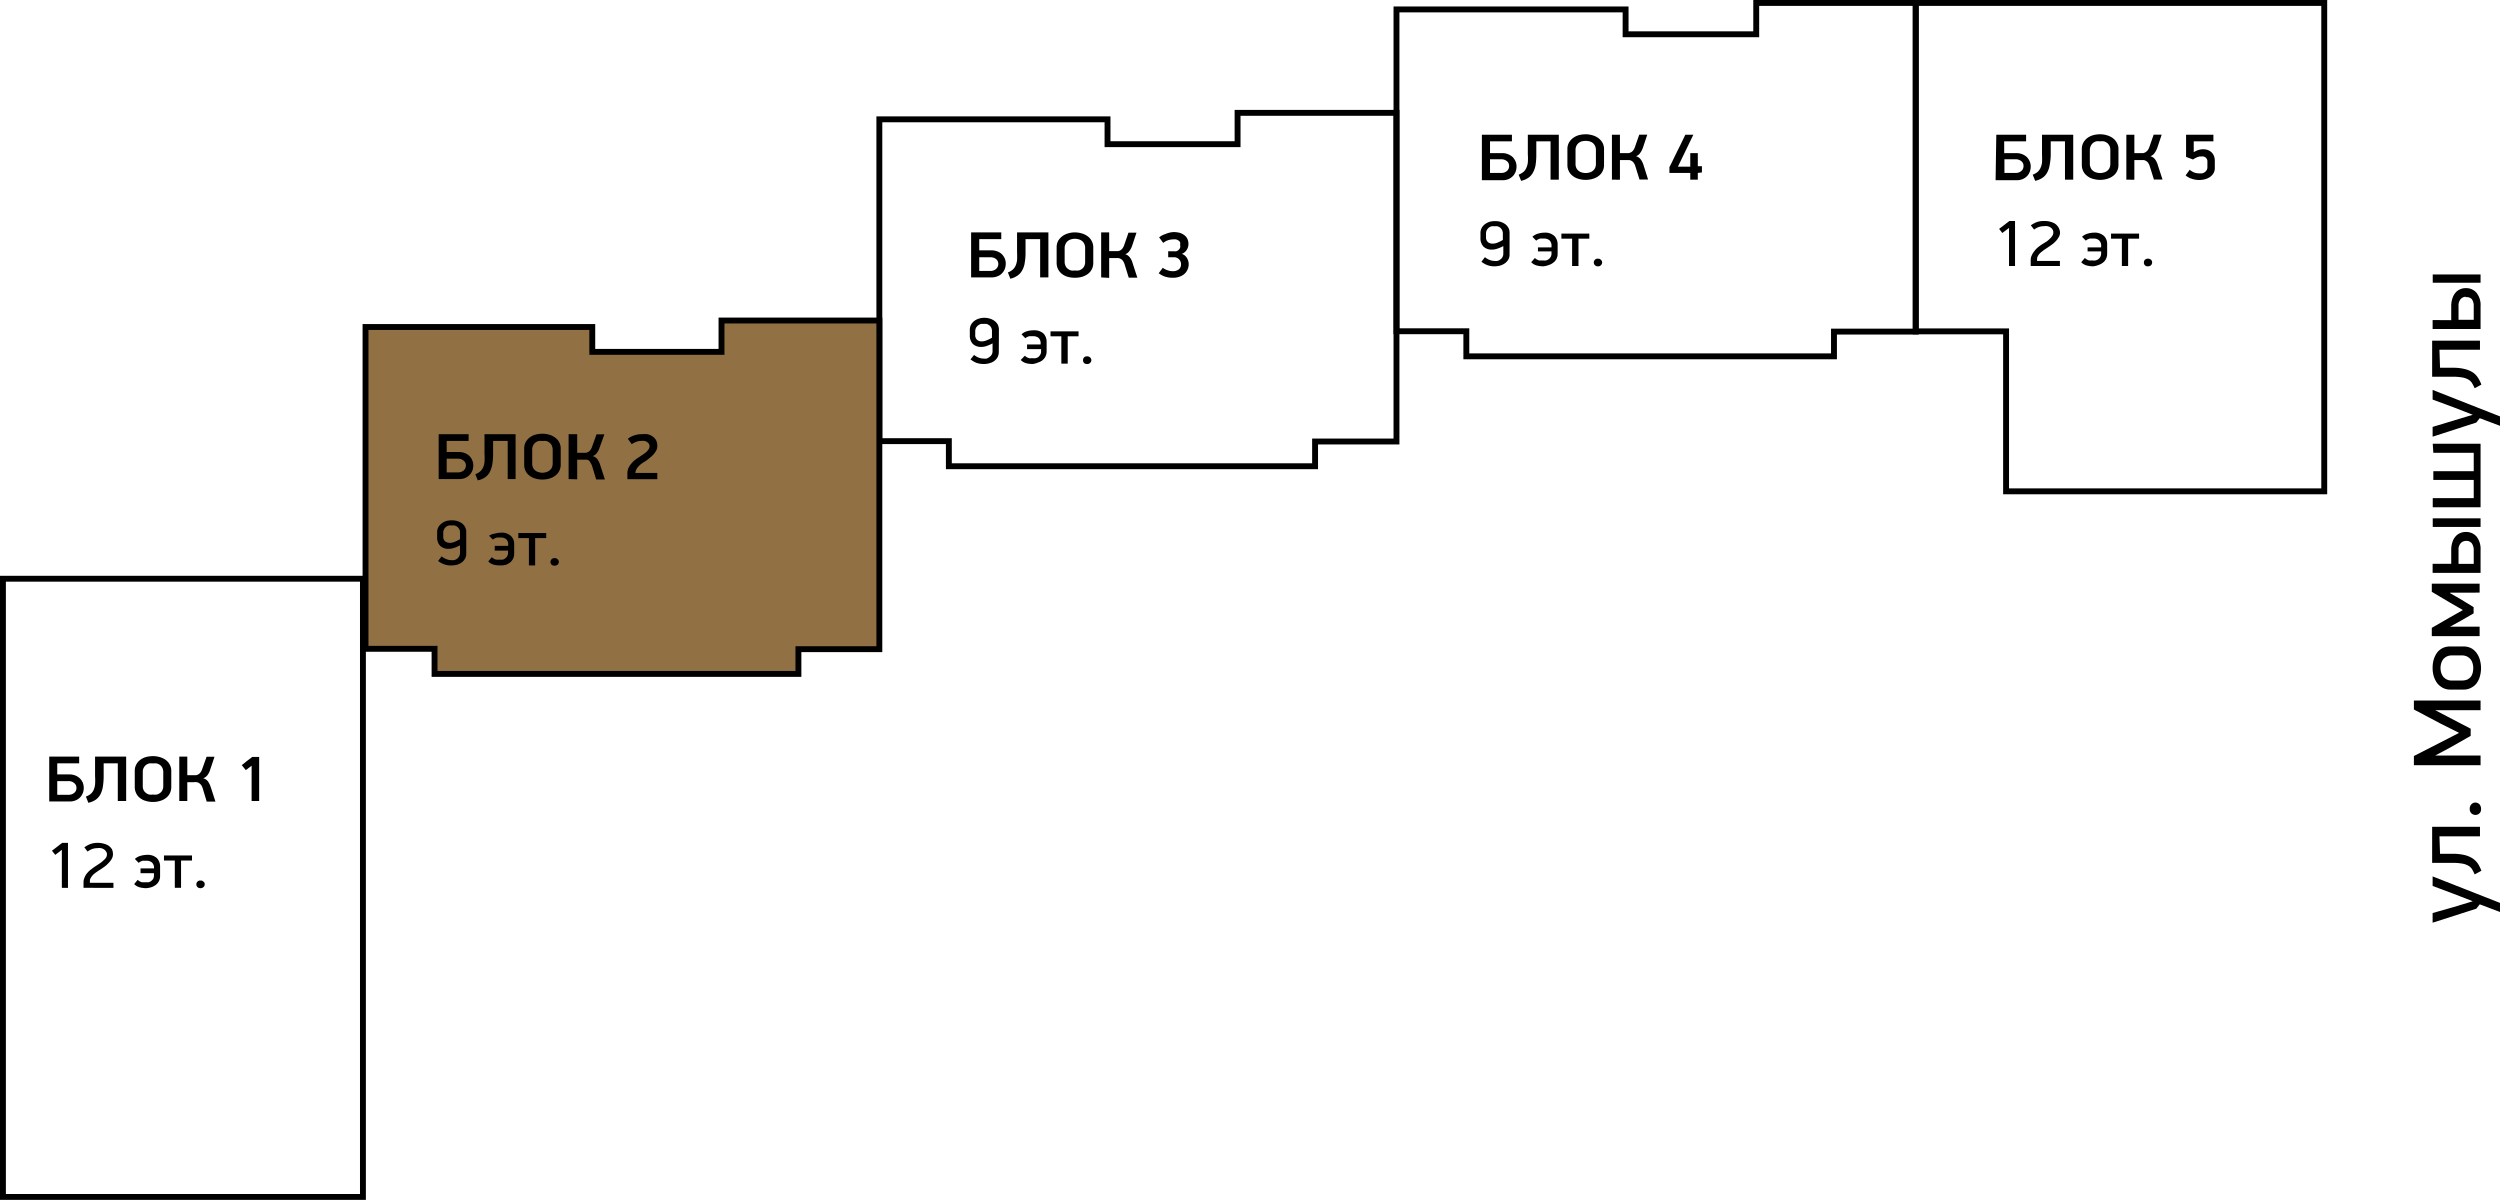 <?xml version="1.0" encoding="UTF-8"?> <svg xmlns="http://www.w3.org/2000/svg" viewBox="0 0 212.23 101.86"> <defs> <style>.cls-1{fill:none;}.cls-1,.cls-2{stroke:#000;stroke-miterlimit:10;stroke-width:0.5px;}.cls-2{fill:#917044;}</style> </defs> <g id="Слой_2" data-name="Слой 2"> <g id="Слой_2-2" data-name="Слой 2"> <polygon class="cls-1" points="162.63 0.25 197.31 0.25 197.31 41.71 170.3 41.71 170.3 28.13 162.63 28.13 162.63 0.25"></polygon> <polygon class="cls-1" points="118.55 0.8 118.55 28.12 124.48 28.12 124.48 30.25 155.69 30.25 155.69 28.15 162.63 28.15 162.63 0.25 149.09 0.25 149.09 2.91 138 2.91 138 0.8 118.55 0.8"></polygon> <polygon class="cls-1" points="74.65 10.13 74.65 37.45 80.55 37.45 80.55 39.58 111.64 39.58 111.64 37.48 118.55 37.48 118.55 9.58 105.06 9.58 105.06 12.24 94.02 12.24 94.02 10.13 74.65 10.13"></polygon> <polygon class="cls-2" points="31.03 27.76 31.03 55.08 36.89 55.08 36.89 57.21 67.78 57.21 67.78 55.11 74.65 55.11 74.65 27.21 61.25 27.21 61.25 29.87 50.28 29.87 50.28 27.76 31.03 27.76"></polygon> <path d="M212.23,77.42l-1.72-.65-.29.37-3.71,1.19v-.82L208.3,77l1.62-.49v0l-1.62-.63-1.79-.67v-.81l5.72,2.25Z"></path> <path d="M207.14,72.48h1.1a4.39,4.39,0,0,1,1,.11,2.21,2.21,0,0,1,.69.3,1.71,1.71,0,0,1,.44.45,3.46,3.46,0,0,1,.28.58l-.57.31a4.5,4.5,0,0,0-.22-.44.93.93,0,0,0-.32-.3,1.56,1.56,0,0,0-.53-.18,4.93,4.93,0,0,0-.86-.06h-1.68V70.19h4.06V71h-3.44Z"></path> <path d="M210.13,69.18a.48.48,0,0,1-.47-.5.54.54,0,0,1,.15-.41.47.47,0,0,1,.32-.14.5.5,0,0,1,.35.14.58.58,0,0,1,.14.41.45.45,0,0,1-.14.37A.48.48,0,0,1,210.13,69.18Z"></path> <path d="M208.73,62.2l-1.5-.75-2.31-1.22v-.76h5.66v.82h-3.85v0l1.09.57,1.92,1v.61l-1.76,1-1.25.67v0h3.85v.82h-5.66v-.78L207.23,63l1.5-.77Z"></path> <path d="M209.14,54.88a1.39,1.39,0,0,1,.63.14,1.42,1.42,0,0,1,.47.41,1.84,1.84,0,0,1,.28.58,2.57,2.57,0,0,1,0,1.42,1.84,1.84,0,0,1-.28.58,1.34,1.34,0,0,1-.47.38,1.28,1.28,0,0,1-.63.15H208a1.33,1.33,0,0,1-.63-.15,1.61,1.61,0,0,1-.47-.39,2.1,2.1,0,0,1-.29-.58,2.39,2.39,0,0,1-.1-.71,2.45,2.45,0,0,1,.1-.74,2,2,0,0,1,.29-.58,1.43,1.43,0,0,1,.47-.38,1.45,1.45,0,0,1,.63-.13Zm-1,.76a1,1,0,0,0-.45.1,1.05,1.05,0,0,0-.3.25,1.11,1.11,0,0,0-.16.35,1.49,1.49,0,0,0-.05.36,1.65,1.65,0,0,0,.05.38,1.17,1.17,0,0,0,.16.34.91.91,0,0,0,.3.25.88.88,0,0,0,.45.1H209a1.21,1.21,0,0,0,.45-.08,1,1,0,0,0,.3-.23,1,1,0,0,0,.16-.34,1.86,1.86,0,0,0,.05-.42,1.49,1.49,0,0,0-.05-.36,1.11,1.11,0,0,0-.16-.35,1.05,1.05,0,0,0-.3-.25,1,1,0,0,0-.45-.1Z"></path> <path d="M208,50.36l.84.48,1.15.7v.53l-1,.58-1,.55v0h2.51V54h-4.06V53.3l1.54-.89,1.1-.62-1.09-.63-1.55-.92v-.69h4.06v.76H208Z"></path> <path d="M208.09,47.86V46.69a1.91,1.91,0,0,1,.1-.66,1.22,1.22,0,0,1,.26-.48,1,1,0,0,1,.39-.29,1.12,1.12,0,0,1,.48-.1,1.17,1.17,0,0,1,.92.39,1.72,1.72,0,0,1,.34,1.15v1.93h-4.07v-.77Zm2.49-3.13h-4.06V44h4.06Zm-1.26,1.19a.58.58,0,0,0-.42.19.81.81,0,0,0-.19.61v1.15H210V46.72a1,1,0,0,0-.16-.59A.57.57,0,0,0,209.32,45.92Z"></path> <path d="M206.52,37.67h4.06v5.39h-4.06v-.77H210V40.74h-3.43V40H210V38.44h-3.43Z"></path> <path d="M212.23,36.15l-1.72-.65-.29.37-3.71,1.2v-.83l1.79-.54,1.62-.49v0l-1.62-.63-1.79-.66v-.82l5.72,2.25Z"></path> <path d="M207.14,31.22h1.1a3.93,3.93,0,0,1,1,.11,2.21,2.21,0,0,1,.69.29,1.6,1.6,0,0,1,.44.46,3,3,0,0,1,.28.57l-.57.31a4.26,4.26,0,0,0-.22-.43.87.87,0,0,0-.32-.31,1.56,1.56,0,0,0-.53-.18,4.93,4.93,0,0,0-.86-.06h-1.68V28.92h4.06v.77h-3.44Z"></path> <path d="M208.09,27.18V26a2,2,0,0,1,.1-.67,1.38,1.38,0,0,1,.26-.48,1,1,0,0,1,.39-.29,1.12,1.12,0,0,1,.48-.1,1.15,1.15,0,0,1,.92.4,1.67,1.67,0,0,1,.34,1.14v1.93h-4.07v-.76ZM210.58,24h-4.06V23.3h4.06Zm-1.26,1.19a.62.62,0,0,0-.42.19.84.84,0,0,0-.19.62v1.15H210V26a1,1,0,0,0-.16-.6A.6.6,0,0,0,209.32,25.23Z"></path> <rect class="cls-1" x="0.25" y="49.13" width="30.56" height="52.48"></rect> <path d="M4.18,64.23H6.72v.57H4.86v.94h1a1.47,1.47,0,0,1,.53.09,1.25,1.25,0,0,1,.39.25,1.15,1.15,0,0,1,.25.37,1.26,1.26,0,0,1,.08.43,1.23,1.23,0,0,1-.07.42,1.17,1.17,0,0,1-.22.37,1.13,1.13,0,0,1-.39.27,1.29,1.29,0,0,1-.55.1H4.18Zm.68,3.24h.95a.72.72,0,0,0,.49-.16.53.53,0,0,0,.19-.43.5.5,0,0,0-.2-.41.72.72,0,0,0-.49-.16H4.86Z"></path> <path d="M8.8,64.8v1.11a5.64,5.64,0,0,1-.07.89,2.14,2.14,0,0,1-.22.66,1.31,1.31,0,0,1-.4.44,1.78,1.78,0,0,1-.61.25l-.21-.53a1.2,1.2,0,0,0,.39-.21.93.93,0,0,0,.26-.33,1.52,1.52,0,0,0,.13-.48,4.64,4.64,0,0,0,0-.7V64.23h2.64V68H10V64.8Z"></path> <path d="M14.54,66.81a1.18,1.18,0,0,1-.12.53,1.08,1.08,0,0,1-.33.4,1.38,1.38,0,0,1-.5.25,1.93,1.93,0,0,1-.6.09,2.06,2.06,0,0,1-.62-.09,1.34,1.34,0,0,1-.49-.25,1.05,1.05,0,0,1-.32-.4,1.18,1.18,0,0,1-.12-.53V65.45a1.12,1.12,0,0,1,.12-.53,1.16,1.16,0,0,1,.33-.4,1.51,1.51,0,0,1,.49-.25,2.37,2.37,0,0,1,.61-.08,2,2,0,0,1,.6.09,1.47,1.47,0,0,1,.5.25,1.16,1.16,0,0,1,.33.4,1.12,1.12,0,0,1,.12.53Zm-.68-1.26a.75.75,0,0,0-.26-.6,1,1,0,0,0-.29-.14,1.12,1.12,0,0,0-.32,0,1.15,1.15,0,0,0-.33,0,.82.82,0,0,0-.28.14.75.75,0,0,0-.26.6v1.16a.8.8,0,0,0,.07.36.59.59,0,0,0,.2.24.7.7,0,0,0,.27.14,1.2,1.2,0,0,0,.33,0,1.13,1.13,0,0,0,.32,0,.78.78,0,0,0,.29-.14.65.65,0,0,0,.19-.24.8.8,0,0,0,.07-.36Z"></path> <path d="M15.22,68V64.23h.68v1.58h.75a.84.84,0,0,0,.2-.08.64.64,0,0,0,.17-.16.86.86,0,0,0,.14-.27l.38-1.06h.67l-.37,1.11a1.48,1.48,0,0,1-.24.47.76.76,0,0,1-.35.25.74.74,0,0,1,.41.27,1.79,1.79,0,0,1,.23.48l.4,1.23h-.74l-.34-1.12a1,1,0,0,0-.13-.28.7.7,0,0,0-.18-.17.49.49,0,0,0-.21-.08.86.86,0,0,0-.23,0H15.9V68Z"></path> <path d="M21.36,68V65l-.49.38-.35-.43a1.46,1.46,0,0,0,.2-.15l.24-.2.26-.19.19-.15H22V68Z"></path> <path d="M5.25,75.37V72.14l-.56.43-.28-.35.87-.67h.49v3.82Z"></path> <path d="M9.59,72.52a.83.83,0,0,1-.11.4,1.93,1.93,0,0,1-.28.36,2.51,2.51,0,0,1-.35.31l-.35.24a2.85,2.85,0,0,0-.26.17,3.15,3.15,0,0,0-.29.22,1.13,1.13,0,0,0-.22.27.5.5,0,0,0-.1.31v.14h2v.43H7.09v-.45a1,1,0,0,1,.09-.43,1.25,1.25,0,0,1,.23-.38,1.64,1.64,0,0,1,.33-.31,3.89,3.89,0,0,1,.39-.28l.33-.22a1.76,1.76,0,0,0,.3-.24A1.16,1.16,0,0,0,9,72.81a.57.57,0,0,0,.08-.28A.41.41,0,0,0,9,72.28a.62.62,0,0,0-.18-.18.74.74,0,0,0-.26-.1.9.9,0,0,0-.28,0,1.4,1.4,0,0,0-.47.08,2,2,0,0,0-.38.21l-.27-.36a2.51,2.51,0,0,1,.49-.27,1.81,1.81,0,0,1,.63-.11,2,2,0,0,1,.49.06,1.49,1.49,0,0,1,.43.17,1.11,1.11,0,0,1,.3.31A1,1,0,0,1,9.59,72.52Z"></path> <path d="M12.39,75.4a2.32,2.32,0,0,1-.52-.07,1,1,0,0,1-.48-.28l.3-.36a1,1,0,0,0,.19.14.83.83,0,0,0,.18.07l.16,0h.15l.24,0a.57.57,0,0,0,.22-.11.66.66,0,0,0,.18-.19.67.67,0,0,0,.06-.3v-.17H11.93v-.41h1.14v0a.59.59,0,0,0-.17-.5.7.7,0,0,0-.47-.15h-.15l-.18,0-.17.07a.91.91,0,0,0-.16.11l-.32-.33a1.18,1.18,0,0,1,.49-.27,2.14,2.14,0,0,1,.54-.08,1.14,1.14,0,0,1,.83.27,1,1,0,0,1,.28.71v.81a.93.93,0,0,1-.09.42.87.87,0,0,1-.25.32,1.28,1.28,0,0,1-.38.21A1.85,1.85,0,0,1,12.39,75.4Z"></path> <path d="M15.37,73.05v2.32h-.53V73.05h-.92v-.43H16.3v.43Z"></path> <path d="M16.67,75.06a.29.29,0,0,1,.09-.21.3.3,0,0,1,.25-.1.33.33,0,0,1,.27.1.26.26,0,0,1,.1.21.33.33,0,0,1-.1.24.37.37,0,0,1-.27.1.34.34,0,0,1-.25-.1A.32.32,0,0,1,16.67,75.06Z"></path> <path d="M37.24,36.86h2.54v.57H37.92v.94h1a1.53,1.53,0,0,1,.54.09,1.19,1.19,0,0,1,.39.25,1,1,0,0,1,.24.37,1.07,1.07,0,0,1,.09.43,1.54,1.54,0,0,1-.07.42,1.2,1.2,0,0,1-.23.37,1.09,1.09,0,0,1-.38.27,1.32,1.32,0,0,1-.55.1H37.24Zm.68,3.24h.95a.72.72,0,0,0,.49-.16.56.56,0,0,0,.19-.43.5.5,0,0,0-.2-.41.72.72,0,0,0-.49-.16h-.94Z"></path> <path d="M41.86,37.43v1.11a5.64,5.64,0,0,1-.07.89,2.33,2.33,0,0,1-.22.66,1.31,1.31,0,0,1-.4.44,1.78,1.78,0,0,1-.61.25l-.21-.52a1.43,1.43,0,0,0,.39-.22,1.06,1.06,0,0,0,.26-.33,1.52,1.52,0,0,0,.13-.48,4.64,4.64,0,0,0,0-.7V36.86h2.64v3.81H43.1V37.43Z"></path> <path d="M47.6,39.44a1.15,1.15,0,0,1-.12.53,1.08,1.08,0,0,1-.33.4,1.38,1.38,0,0,1-.5.25,2,2,0,0,1-.6.09,2.06,2.06,0,0,1-.62-.09,1.34,1.34,0,0,1-.49-.25,1.08,1.08,0,0,1-.33-.4,1.29,1.29,0,0,1-.11-.53V38.08a1.12,1.12,0,0,1,.12-.53,1.16,1.16,0,0,1,.33-.4,1.51,1.51,0,0,1,.49-.25,2.37,2.37,0,0,1,.61-.08,2,2,0,0,1,.6.09,1.51,1.51,0,0,1,.49.25,1.09,1.09,0,0,1,.34.4,1.12,1.12,0,0,1,.12.53Zm-.68-1.25a1,1,0,0,0-.07-.36.74.74,0,0,0-.48-.39,1.12,1.12,0,0,0-.32,0,1.27,1.27,0,0,0-.34,0,.87.87,0,0,0-.27.14.79.79,0,0,0-.19.25.8.8,0,0,0-.07.36v1.15a.8.8,0,0,0,.07.36.65.65,0,0,0,.19.24.74.74,0,0,0,.28.14,1.2,1.2,0,0,0,.33.05,1.13,1.13,0,0,0,.32-.05.76.76,0,0,0,.48-.38,1,1,0,0,0,.07-.36Z"></path> <path d="M48.27,40.67V36.86H49v1.58h.74a.9.9,0,0,0,.21-.08.64.64,0,0,0,.17-.16.76.76,0,0,0,.14-.27l.38-1.06h.67L50.9,38a1.48,1.48,0,0,1-.24.47.76.76,0,0,1-.35.25.74.74,0,0,1,.41.27,1.79,1.79,0,0,1,.23.48l.4,1.23h-.74l-.34-1.12a.81.81,0,0,0-.14-.28A.55.55,0,0,0,50,39.1a.49.49,0,0,0-.21-.08l-.23,0H49v1.67Z"></path> <path d="M55.8,37.86a.8.8,0,0,1-.07.34,1.81,1.81,0,0,1-.45.57L55,39a3,3,0,0,1-.32.22,2.62,2.62,0,0,0-.34.24,1.93,1.93,0,0,0-.27.3,1.07,1.07,0,0,0-.14.39h1.87v.53H53.26v-.49a1.18,1.18,0,0,1,.08-.43,1.34,1.34,0,0,1,.22-.36,2.27,2.27,0,0,1,.3-.32c.12-.09.24-.18.37-.26l.33-.22c.11-.07.21-.15.3-.22a1.41,1.41,0,0,0,.2-.24.42.42,0,0,0,.08-.26.37.37,0,0,0-.06-.21.54.54,0,0,0-.15-.15.79.79,0,0,0-.23-.09,1,1,0,0,0-.25,0,1.11,1.11,0,0,0-.44.08,1.52,1.52,0,0,0-.38.2l-.33-.46a1.62,1.62,0,0,1,.52-.28,1.85,1.85,0,0,1,.67-.11,2.61,2.61,0,0,1,.48,0,1.33,1.33,0,0,1,.42.18,1.14,1.14,0,0,1,.3.32A1,1,0,0,1,55.8,37.86Z"></path> <path d="M39.58,47a.82.82,0,0,1-.1.42,1,1,0,0,1-.27.32,1.66,1.66,0,0,1-.4.2,2,2,0,0,1-.49.06,1.63,1.63,0,0,1-.66-.11,1.93,1.93,0,0,1-.47-.27l.3-.39a1.29,1.29,0,0,0,.39.23,1,1,0,0,0,.43.09,1.2,1.2,0,0,0,.24,0,.86.86,0,0,0,.24-.11.7.7,0,0,0,.18-.2.59.59,0,0,0,.08-.31v-.64a2.83,2.83,0,0,1-.53.23,1.41,1.41,0,0,1-.42.07,1,1,0,0,1-.73-.25,1,1,0,0,1-.26-.72v-.43a.88.88,0,0,1,.1-.43.87.87,0,0,1,.28-.32,1.22,1.22,0,0,1,.39-.21,1.84,1.84,0,0,1,.47-.06,1.7,1.7,0,0,1,.46.06,1.64,1.64,0,0,1,.4.19,1,1,0,0,1,.27.32.82.82,0,0,1,.1.42Zm-1.95-1.47a.52.52,0,0,0,.15.42.59.59,0,0,0,.39.13,1,1,0,0,0,.42-.08,2.82,2.82,0,0,0,.46-.23v-.55a.67.67,0,0,0-.06-.3.82.82,0,0,0-.17-.2.61.61,0,0,0-.23-.11,1,1,0,0,0-.24,0,1.18,1.18,0,0,0-.25,0,.7.7,0,0,0-.23.11.58.58,0,0,0-.17.21.54.54,0,0,0-.07.29Z"></path> <path d="M42.45,48a2.46,2.46,0,0,1-.53-.06,1,1,0,0,1-.47-.28l.3-.36a1,1,0,0,0,.19.14.67.67,0,0,0,.18.07l.16,0h.15l.24,0a.57.57,0,0,0,.22-.11.52.52,0,0,0,.17-.19.56.56,0,0,0,.07-.3v-.17H42v-.4h1.14v-.07a.62.62,0,0,0-.17-.5.75.75,0,0,0-.47-.14h-.15l-.18,0-.17.07a.91.91,0,0,0-.16.11l-.32-.33A1.18,1.18,0,0,1,42,45.3a2.14,2.14,0,0,1,.54-.08,1.1,1.1,0,0,1,.83.28.91.91,0,0,1,.28.7V47a.93.93,0,0,1-.09.42.89.89,0,0,1-.25.32,1.28,1.28,0,0,1-.38.21A1.86,1.86,0,0,1,42.45,48Z"></path> <path d="M45.43,45.68V48H44.9V45.68H44v-.43h2.37v.43Z"></path> <path d="M46.73,47.69a.33.33,0,0,1,.34-.31.33.33,0,0,1,.27.1.28.28,0,0,1,.1.21.33.33,0,0,1-.1.24.37.37,0,0,1-.27.09.33.33,0,0,1-.25-.09A.32.32,0,0,1,46.73,47.69Z"></path> <path d="M82.44,19.73H85v.57H83.13v.95h1a1.44,1.44,0,0,1,.53.09,1.09,1.09,0,0,1,.4.25,1.26,1.26,0,0,1,.24.36,1.11,1.11,0,0,1,.08.44,1.22,1.22,0,0,1-.07.41,1.07,1.07,0,0,1-.22.37.94.94,0,0,1-.38.27,1.33,1.33,0,0,1-.56.11H82.44ZM83.13,23h.94a.71.71,0,0,0,.49-.17.56.56,0,0,0,0-.84.8.8,0,0,0-.5-.15h-.93Z"></path> <path d="M87.06,20.3v1.11a4.84,4.84,0,0,1-.07.9,1.78,1.78,0,0,1-.22.65,1.21,1.21,0,0,1-.4.44,1.65,1.65,0,0,1-.6.26l-.21-.53a1.47,1.47,0,0,0,.39-.22,1,1,0,0,0,.25-.32,1.66,1.66,0,0,0,.14-.49,6.43,6.43,0,0,0,0-.69V19.73H89v3.82h-.7V20.3Z"></path> <path d="M92.81,22.31a1.19,1.19,0,0,1-.12.54,1.16,1.16,0,0,1-.33.4,1.67,1.67,0,0,1-.5.25,2.37,2.37,0,0,1-1.22,0,1.42,1.42,0,0,1-.49-.25,1.16,1.16,0,0,1-.33-.4,1.19,1.19,0,0,1-.12-.54V21a1.19,1.19,0,0,1,.12-.54,1.41,1.41,0,0,1,.34-.39,1.51,1.51,0,0,1,.49-.25,1.93,1.93,0,0,1,.6-.09,2,2,0,0,1,.6.09,1.56,1.56,0,0,1,.5.25,1.16,1.16,0,0,1,.33.4,1.08,1.08,0,0,1,.13.54Zm-.69-1.25a.75.75,0,0,0-.07-.35.69.69,0,0,0-.19-.25.82.82,0,0,0-.28-.14,1.26,1.26,0,0,0-.33-.05,1.14,1.14,0,0,0-.33.05.77.77,0,0,0-.27.14.6.6,0,0,0-.19.25.75.75,0,0,0-.08.35v1.16a.8.8,0,0,0,.08.36.57.57,0,0,0,.19.24.82.82,0,0,0,.28.14,1.12,1.12,0,0,0,.32,0,1.24,1.24,0,0,0,.33,0,.82.82,0,0,0,.28-.14.65.65,0,0,0,.19-.24.8.8,0,0,0,.07-.36Z"></path> <path d="M93.48,23.55V19.73h.68v1.59h.54l.21,0a.68.68,0,0,0,.2-.07.67.67,0,0,0,.18-.16,1.13,1.13,0,0,0,.14-.27l.37-1.07h.68l-.37,1.11a1.6,1.6,0,0,1-.25.47.67.67,0,0,1-.34.25.79.79,0,0,1,.4.28,1.34,1.34,0,0,1,.23.48l.4,1.23h-.73l-.35-1.13a1.22,1.22,0,0,0-.13-.28.58.58,0,0,0-.18-.17.7.7,0,0,0-.2-.08l-.23,0h-.57v1.68Z"></path> <path d="M99.63,19.7a2.4,2.4,0,0,1,.46.05,1.12,1.12,0,0,1,.4.18.86.86,0,0,1,.29.31,1,1,0,0,1,.11.47.92.92,0,0,1-.15.51.85.85,0,0,1-.41.33.83.83,0,0,1,.43.35,1,1,0,0,1,.15.51,1.08,1.08,0,0,1-.12.52,1,1,0,0,1-.3.37,1.38,1.38,0,0,1-.42.21,1.61,1.61,0,0,1-.49.07,2.17,2.17,0,0,1-.69-.1,2,2,0,0,1-.52-.28.46.46,0,0,1,.07-.1l.1-.14.1-.13.07-.1a1.17,1.17,0,0,0,.4.21,1.12,1.12,0,0,0,.43.08.78.78,0,0,0,.53-.15.53.53,0,0,0,.19-.43.6.6,0,0,0-.17-.43.58.58,0,0,0-.44-.17h-.48v-.51h.48a.78.78,0,0,0,.21,0,.52.52,0,0,0,.19-.11.59.59,0,0,0,.13-.18.49.49,0,0,0,0-.25.52.52,0,0,0,0-.23.43.43,0,0,0-.15-.15.67.67,0,0,0-.21-.09l-.23,0a1.53,1.53,0,0,0-.45.08,1.32,1.32,0,0,0-.39.22l-.08-.1-.1-.14-.1-.14-.07-.09a1.57,1.57,0,0,1,.53-.28A2,2,0,0,1,99.63,19.7Z"></path> <path d="M84.79,29.89a1,1,0,0,1-.1.43,1.06,1.06,0,0,1-.28.32,1.14,1.14,0,0,1-.4.19,1.51,1.51,0,0,1-.48.07,1.84,1.84,0,0,1-.67-.11,2.16,2.16,0,0,1-.47-.28l.3-.38a1.59,1.59,0,0,0,.39.23,1.26,1.26,0,0,0,.43.08,1,1,0,0,0,.24,0A.66.66,0,0,0,84,30.3a.61.61,0,0,0,.19-.2.62.62,0,0,0,.07-.31v-.64a3.27,3.27,0,0,1-.53.23,1.31,1.31,0,0,1-.41.07,1,1,0,0,1-.73-.25,1,1,0,0,1-.26-.73V28a.91.91,0,0,1,.1-.43,1.18,1.18,0,0,1,.27-.32,1.36,1.36,0,0,1,.4-.2,1.45,1.45,0,0,1,.47-.07,1.43,1.43,0,0,1,.46.07,1.18,1.18,0,0,1,.39.19,1,1,0,0,1,.28.31,1,1,0,0,1,.1.43Zm-2-1.47a.52.52,0,0,0,.16.43.55.55,0,0,0,.38.13,1.07,1.07,0,0,0,.43-.09,3.08,3.08,0,0,0,.45-.22v-.55a.67.67,0,0,0-.06-.3.64.64,0,0,0-.16-.2,1,1,0,0,0-.23-.12,1,1,0,0,0-.24,0,1.07,1.07,0,0,0-.25,0,.84.84,0,0,0-.23.12.7.7,0,0,0-.18.2.66.66,0,0,0-.07.3Z"></path> <path d="M87.66,30.9a2.39,2.39,0,0,1-.53-.06,1.07,1.07,0,0,1-.48-.28L87,30.2a1.15,1.15,0,0,0,.19.14l.18.07a.41.41,0,0,0,.16,0h.14a1,1,0,0,0,.24,0,.6.6,0,0,0,.23-.1.67.67,0,0,0,.17-.2.54.54,0,0,0,.07-.29v-.18H87.19v-.4h1.15v-.06a.61.61,0,0,0-.18-.5.72.72,0,0,0-.46-.14h-.16l-.17,0-.18.07-.15.1-.32-.33a1.13,1.13,0,0,1,.49-.27,2,2,0,0,1,.54-.07,1.15,1.15,0,0,1,.83.27,1,1,0,0,1,.27.7v.82a1,1,0,0,1-.09.42,1,1,0,0,1-.25.32,1,1,0,0,1-.38.2A1.41,1.41,0,0,1,87.66,30.9Z"></path> <path d="M90.64,28.55v2.32H90.1V28.55h-.92v-.42h2.38v.42Z"></path> <path d="M91.94,30.57a.37.37,0,0,1,.08-.22.36.36,0,0,1,.26-.1.37.37,0,0,1,.27.1.34.34,0,0,1,.1.22.33.33,0,0,1-.1.23.33.33,0,0,1-.27.1.36.36,0,0,1-.26-.09A.41.41,0,0,1,91.94,30.57Z"></path> <path d="M125.8,11.44h2.55V12h-1.86V13h1a1.3,1.3,0,0,1,.93.34,1.31,1.31,0,0,1,.24.37,1.06,1.06,0,0,1,.08.43,1.23,1.23,0,0,1-.07.42,1.17,1.17,0,0,1-.22.37,1.19,1.19,0,0,1-.38.27,1.32,1.32,0,0,1-.55.1H125.8Zm.69,3.24h.94a.69.69,0,0,0,.49-.16.53.53,0,0,0,.19-.43.49.49,0,0,0-.19-.41.75.75,0,0,0-.5-.16h-.93Z"></path> <path d="M130.42,12v1.11a5.75,5.75,0,0,1-.06.89,2.05,2.05,0,0,1-.23.66,1.21,1.21,0,0,1-.4.44,1.65,1.65,0,0,1-.6.25l-.21-.52a1.81,1.81,0,0,0,.39-.22.9.9,0,0,0,.25-.33,1.51,1.51,0,0,0,.14-.48,4.64,4.64,0,0,0,0-.7V11.44h2.63v3.81h-.7V12Z"></path> <path d="M136.17,14a1.15,1.15,0,0,1-.12.53,1.08,1.08,0,0,1-.33.4,1.38,1.38,0,0,1-.5.25,2.11,2.11,0,0,1-1.22,0,1.34,1.34,0,0,1-.49-.25,1.08,1.08,0,0,1-.33-.4,1.15,1.15,0,0,1-.12-.53V12.66a1.12,1.12,0,0,1,.12-.53,1.32,1.32,0,0,1,.34-.4,1.51,1.51,0,0,1,.49-.25,2.29,2.29,0,0,1,.6-.08,2,2,0,0,1,.6.09,1.56,1.56,0,0,1,.5.25,1.32,1.32,0,0,1,.34.4,1.12,1.12,0,0,1,.12.53Zm-.69-1.25a.8.8,0,0,0-.07-.36.79.79,0,0,0-.19-.25.82.82,0,0,0-.28-.14,1.38,1.38,0,0,0-.66,0,.87.87,0,0,0-.27.14.79.79,0,0,0-.19.25.8.8,0,0,0-.07.36v1.15a.8.8,0,0,0,.07.36.65.65,0,0,0,.19.24.67.67,0,0,0,.28.14,1.13,1.13,0,0,0,.32.05,1.26,1.26,0,0,0,.33-.05.67.67,0,0,0,.28-.14.65.65,0,0,0,.19-.24.8.8,0,0,0,.07-.36Z"></path> <path d="M136.84,15.25V11.44h.68V13h.75a.7.7,0,0,0,.2-.08.55.55,0,0,0,.18-.16,1,1,0,0,0,.14-.27l.37-1.06h.68l-.37,1.11a1.73,1.73,0,0,1-.25.47.67.67,0,0,1-.34.25.72.72,0,0,1,.4.27,1.54,1.54,0,0,1,.24.48l.39,1.23h-.73l-.35-1.12a.81.81,0,0,0-.13-.28.55.55,0,0,0-.17-.17.6.6,0,0,0-.21-.08l-.23,0h-.57v1.67Z"></path> <path d="M144.13,14.68v.57h-.64v-.57h-1.77v-.49l.19-.37.23-.48c.09-.17.17-.34.26-.53s.17-.35.26-.52l.23-.48.18-.37h.68l-1.31,2.71h1.05V13h.64v1.11h.35v.53Z"></path> <path d="M128.15,21.6a.82.82,0,0,1-.1.42,1,1,0,0,1-.28.32,1.36,1.36,0,0,1-.4.2,1.85,1.85,0,0,1-.48.07,1.67,1.67,0,0,1-.67-.12,1.86,1.86,0,0,1-.46-.27l.3-.39a1.38,1.38,0,0,0,.38.23,1.07,1.07,0,0,0,.43.09,1,1,0,0,0,.24,0,.66.66,0,0,0,.24-.11.61.61,0,0,0,.19-.2.59.59,0,0,0,.08-.31v-.64a2.9,2.9,0,0,1-.54.23,1.31,1.31,0,0,1-.41.07,1,1,0,0,1-.73-.25,1,1,0,0,1-.26-.72v-.43a.88.88,0,0,1,.1-.43.94.94,0,0,1,.27-.32,1.39,1.39,0,0,1,.4-.21,1.84,1.84,0,0,1,.47-.06,1.76,1.76,0,0,1,.46.06,1.42,1.42,0,0,1,.39.19,1,1,0,0,1,.28.32.82.82,0,0,1,.1.42Zm-2-1.47a.53.53,0,0,0,.16.42.56.56,0,0,0,.39.13,1,1,0,0,0,.42-.08,3.93,3.93,0,0,0,.46-.23v-.55a.7.7,0,0,0-.07-.3.78.78,0,0,0-.16-.2.7.7,0,0,0-.23-.11,1,1,0,0,0-.24,0,1.09,1.09,0,0,0-.25,0,.61.61,0,0,0-.23.11.74.74,0,0,0-.18.21.65.65,0,0,0-.07.29Z"></path> <path d="M131,22.61a2.41,2.41,0,0,1-.53-.07,1,1,0,0,1-.48-.28l.31-.36a.77.77,0,0,0,.19.14.67.67,0,0,0,.18.07l.16,0H131a1,1,0,0,0,.24,0,.61.61,0,0,0,.23-.11.63.63,0,0,0,.17-.19.56.56,0,0,0,.07-.3v-.17h-1.15V21h1.15V20.9a.63.63,0,0,0-.17-.5.72.72,0,0,0-.47-.15h-.16l-.17,0-.18.07-.15.11-.32-.33a1.13,1.13,0,0,1,.49-.27,2,2,0,0,1,.54-.08,1.14,1.14,0,0,1,.83.28,1,1,0,0,1,.28.7v.81a.93.93,0,0,1-.09.42.82.82,0,0,1-.26.32,1.07,1.07,0,0,1-.38.21A1.72,1.72,0,0,1,131,22.61Z"></path> <path d="M134,20.26v2.32h-.54V20.26h-.91v-.43h2.37v.43Z"></path> <path d="M135.3,22.27a.3.3,0,0,1,.09-.21.29.29,0,0,1,.25-.1.33.33,0,0,1,.27.1.32.32,0,0,1,.1.21.34.34,0,0,1-.37.34.33.33,0,0,1-.34-.34Z"></path> <path d="M169.47,11.44H172V12h-1.86V13h1a1.3,1.3,0,0,1,.93.34,1.31,1.31,0,0,1,.24.37,1.06,1.06,0,0,1,.08.43,1.23,1.23,0,0,1-.07.42,1.17,1.17,0,0,1-.22.37,1.19,1.19,0,0,1-.38.27,1.37,1.37,0,0,1-.56.1h-1.75Zm.69,3.24h.94a.71.71,0,0,0,.49-.16.53.53,0,0,0,.19-.43.49.49,0,0,0-.19-.41.75.75,0,0,0-.5-.16h-.93Z"></path> <path d="M174.09,12v1.11A4.66,4.66,0,0,1,174,14a1.83,1.83,0,0,1-.22.66,1.21,1.21,0,0,1-.4.44,1.7,1.7,0,0,1-.61.25l-.21-.52a1.67,1.67,0,0,0,.4-.22,1,1,0,0,0,.25-.33,1.51,1.51,0,0,0,.14-.48,6.47,6.47,0,0,0,0-.7V11.44H176v3.81h-.7V12Z"></path> <path d="M179.84,14a1.15,1.15,0,0,1-.12.53,1.08,1.08,0,0,1-.33.4,1.47,1.47,0,0,1-.5.25,2.11,2.11,0,0,1-1.22,0,1.26,1.26,0,0,1-.49-.25,1.08,1.08,0,0,1-.33-.4,1.15,1.15,0,0,1-.12-.53V12.66a1.12,1.12,0,0,1,.12-.53,1.29,1.29,0,0,1,.33-.4,1.56,1.56,0,0,1,.5-.25,2.23,2.23,0,0,1,.6-.08,2,2,0,0,1,.6.09,1.56,1.56,0,0,1,.5.25,1.16,1.16,0,0,1,.33.4,1,1,0,0,1,.13.53Zm-.69-1.25a.8.8,0,0,0-.07-.36.79.79,0,0,0-.19-.25.92.92,0,0,0-.28-.14,1.24,1.24,0,0,0-.33,0,1.15,1.15,0,0,0-.33,0,.77.77,0,0,0-.27.14.67.67,0,0,0-.19.25.8.8,0,0,0-.08.36v1.15a.8.8,0,0,0,.08.36.57.57,0,0,0,.19.24.67.67,0,0,0,.28.14,1.13,1.13,0,0,0,.32.05,1.26,1.26,0,0,0,.33-.05.74.74,0,0,0,.28-.14.65.65,0,0,0,.19-.24.8.8,0,0,0,.07-.36Z"></path> <path d="M180.51,15.25V11.44h.68V13h.75a.7.7,0,0,0,.2-.08.86.86,0,0,0,.18-.16,1,1,0,0,0,.14-.27l.37-1.06h.68l-.37,1.11a1.73,1.73,0,0,1-.25.47.67.67,0,0,1-.34.25.76.76,0,0,1,.4.27,1.53,1.53,0,0,1,.23.48l.4,1.23h-.73l-.35-1.12a1,1,0,0,0-.13-.28.48.48,0,0,0-.18-.17.5.5,0,0,0-.2-.08l-.23,0h-.57v1.67Z"></path> <path d="M187.92,14.68a1,1,0,0,1-.29.33,1.36,1.36,0,0,1-.42.2,2,2,0,0,1-.49.07,2,2,0,0,1-.68-.11,1.51,1.51,0,0,1-.5-.28l.35-.48a1.37,1.37,0,0,0,.39.24,1.54,1.54,0,0,0,.42.07l.21,0a.65.65,0,0,0,.22-.08.58.58,0,0,0,.18-.17.46.46,0,0,0,.08-.27v-.46a.43.43,0,0,0-.13-.35.44.44,0,0,0-.33-.11l-.2,0-.22.07-.2.1-.14.09-.59-.22V11.44h2.32V12h-1.67v.92a1.88,1.88,0,0,1,.41-.19,1.35,1.35,0,0,1,.37-.06,1.18,1.18,0,0,1,.43.07,1,1,0,0,1,.32.21,1,1,0,0,1,.2.32,1.25,1.25,0,0,1,.06.4v.6A.85.85,0,0,1,187.92,14.68Z"></path> <path d="M170.55,22.58V19.35l-.57.43-.27-.35.87-.67h.48v3.82Z"></path> <path d="M174.88,19.73a.73.73,0,0,1-.11.4,1.54,1.54,0,0,1-.27.36,2.11,2.11,0,0,1-.36.31l-.35.24-.26.17-.28.22a1.18,1.18,0,0,0-.23.27.56.56,0,0,0-.09.31v.14h1.94v.43h-2.48v-.45a1,1,0,0,1,.08-.43,1.48,1.48,0,0,1,.23-.38A1.64,1.64,0,0,1,173,21a3.89,3.89,0,0,1,.39-.28l.34-.21a1.8,1.8,0,0,0,.29-.25,1,1,0,0,0,.21-.25.48.48,0,0,0,.08-.28.41.41,0,0,0-.07-.25.45.45,0,0,0-.18-.18.77.77,0,0,0-.25-.1,1,1,0,0,0-.29,0,1.45,1.45,0,0,0-.47.08,1.63,1.63,0,0,0-.37.21l-.28-.36a2.51,2.51,0,0,1,.49-.27,1.81,1.81,0,0,1,.63-.1,2,2,0,0,1,.49.05,1.84,1.84,0,0,1,.43.17,1.11,1.11,0,0,1,.3.31A1,1,0,0,1,174.88,19.73Z"></path> <path d="M177.68,22.61a2.4,2.4,0,0,1-.52-.07,1,1,0,0,1-.48-.28l.31-.36a.86.86,0,0,0,.36.21l.17,0h.14a1,1,0,0,0,.24,0,.7.7,0,0,0,.23-.11.63.63,0,0,0,.17-.19.66.66,0,0,0,.07-.3v-.17h-1.15V21h1.15V20.9a.6.6,0,0,0-.18-.5.67.67,0,0,0-.46-.15h-.16l-.17,0-.18.07a.83.83,0,0,0-.15.11l-.32-.33a1.13,1.13,0,0,1,.49-.27,2,2,0,0,1,.53-.08,1.16,1.16,0,0,1,.84.28.94.94,0,0,1,.27.7v.81a.93.93,0,0,1-.09.42.8.8,0,0,1-.25.32,1.17,1.17,0,0,1-.38.21A1.79,1.79,0,0,1,177.68,22.61Z"></path> <path d="M180.66,20.26v2.32h-.53V20.26h-.92v-.43h2.38v.43Z"></path> <path d="M182,22.27a.34.34,0,0,1,.08-.21.33.33,0,0,1,.26-.1.36.36,0,0,1,.27.1.3.3,0,0,1,.09.21.36.36,0,0,1-.09.24.41.41,0,0,1-.27.1.31.31,0,0,1-.34-.34Z"></path> </g> </g> </svg> 
